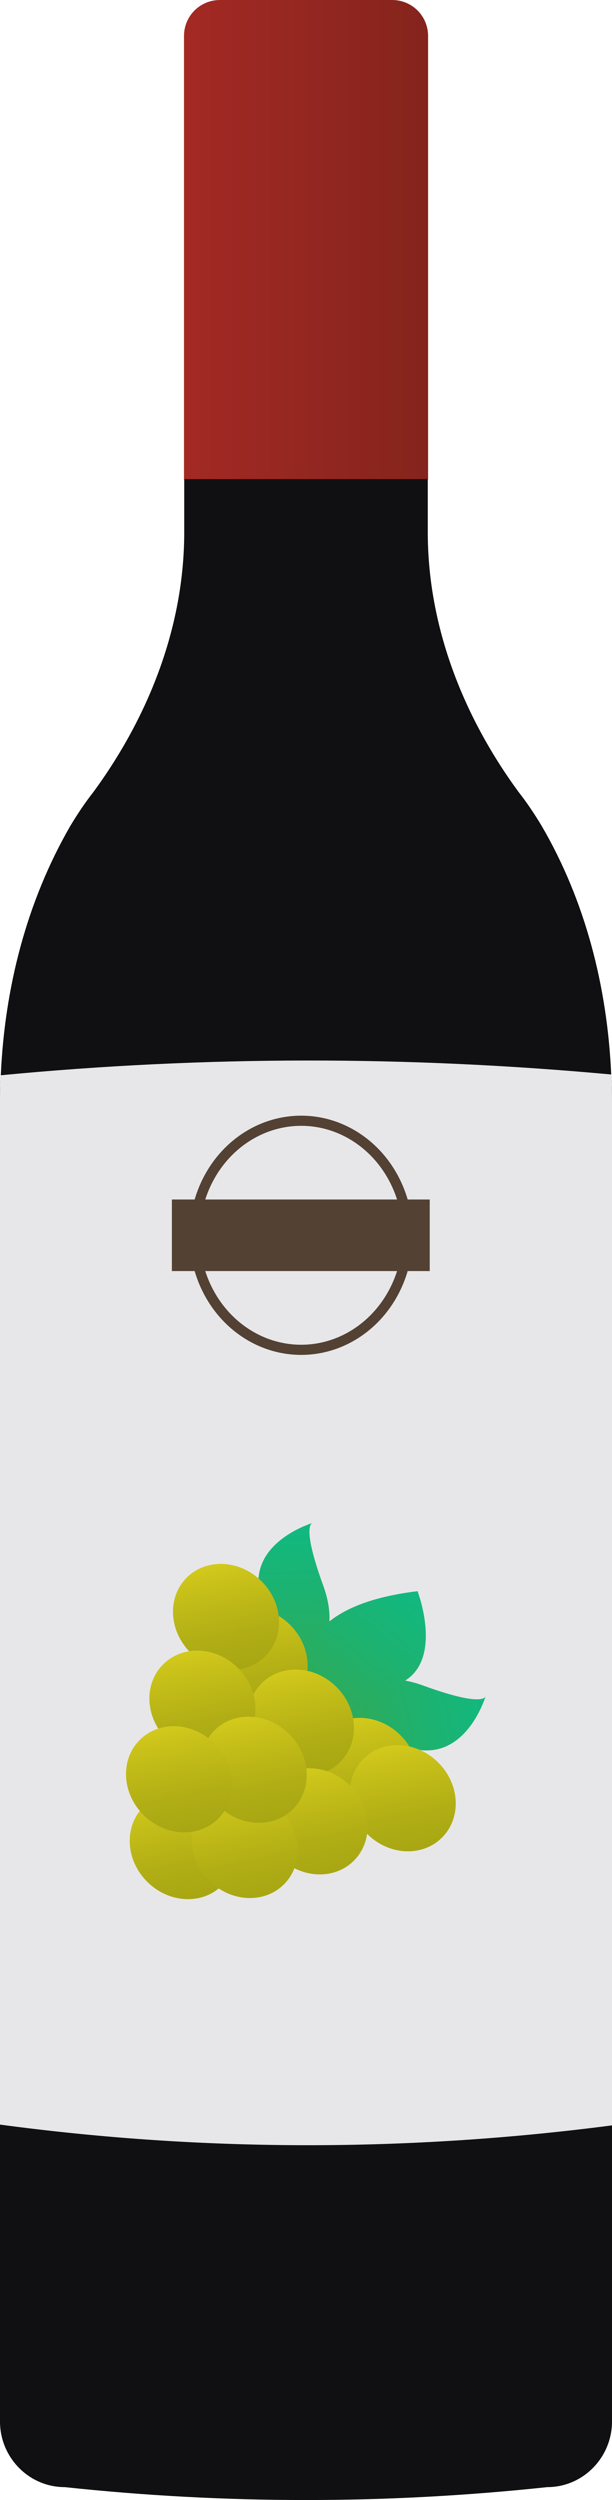 <?xml version="1.0" encoding="UTF-8"?>
<svg id="a" data-name="Layer 1" xmlns="http://www.w3.org/2000/svg" xmlns:xlink="http://www.w3.org/1999/xlink" viewBox="0 0 7.84 31.997">
  <defs>
    <linearGradient id="b" x1="-1.737" y1="3.068" x2="9.899" y2="3.068" gradientUnits="userSpaceOnUse">
      <stop offset=".204" stop-color="#b62c2a"/>
      <stop offset=".297" stop-color="#aa2a26"/>
      <stop offset=".793" stop-color="#702117"/>
    </linearGradient>
    <linearGradient id="c" x1="5.294" y1="21.488" x2="6.471" y2="19.639" gradientTransform="translate(15.654 3.237) rotate(45)" gradientUnits="userSpaceOnUse">
      <stop offset="0" stop-color="#34a853"/>
      <stop offset=".574" stop-color="#1db270"/>
      <stop offset="1" stop-color="#10b981"/>
    </linearGradient>
    <linearGradient id="d" x1="4.63" y1="21.457" x2="3.08" y2="19.879" xlink:href="#c"/>
    <linearGradient id="e" x1="5.035" y1="21.528" x2="4.801" y2="19.381" xlink:href="#c"/>
    <linearGradient id="f" x1="5.397" y1="21.119" x2="6.552" y2="21.884" gradientTransform="translate(26.177 16.691) rotate(90)" gradientUnits="userSpaceOnUse">
      <stop offset="0" stop-color="#d3ca1c"/>
      <stop offset=".134" stop-color="#cbc31a"/>
      <stop offset=".662" stop-color="#b1ae15"/>
      <stop offset=".977" stop-color="#a8a713"/>
    </linearGradient>
    <linearGradient id="g" x1="5.987" y1="21.024" x2="7.141" y2="21.789" gradientTransform="translate(26.566 16.451) rotate(90)" xlink:href="#f"/>
    <linearGradient id="h" x1="3.399" x2="4.554" gradientTransform="translate(24.764 17.276) rotate(90)" xlink:href="#f"/>
    <linearGradient id="i" x1="2.746" y1="20.984" x2="3.901" y2="21.749" gradientTransform="translate(24.262 17.372) rotate(90)" xlink:href="#f"/>
    <linearGradient id="j" x1="4.427" y1="23.449" x2="5.581" y2="24.214" gradientTransform="translate(26.173 18.623) rotate(90)" xlink:href="#f"/>
    <linearGradient id="k" x1="4.379" y1="21.262" x2="5.534" y2="22.027" gradientTransform="translate(25.499 17.09) rotate(90)" xlink:href="#f"/>
    <linearGradient id="l" x1="5.397" y1="22.032" x2="6.552" y2="22.797" gradientTransform="translate(26.444 17.336) rotate(90)" xlink:href="#f"/>
    <linearGradient id="m" x1="3.317" y1="21.983" x2="4.471" y2="22.748" gradientTransform="translate(24.959 17.911) rotate(90)" xlink:href="#f"/>
    <linearGradient id="n" x1="4.979" y1="22.878" x2="6.133" y2="23.643" gradientTransform="translate(26.396 18.057) rotate(90)" xlink:href="#f"/>
    <linearGradient id="o" x1="4.379" y1="22.117" x2="5.534" y2="22.882" gradientTransform="translate(25.749 17.695) rotate(90)" xlink:href="#f"/>
    <linearGradient id="p" x1="3.789" y1="22.878" x2="4.944" y2="23.643" gradientTransform="translate(25.555 18.406) rotate(90)" xlink:href="#f"/>
  </defs>
  <path d="m5.484.461v5.676h-3.127V.461c0-.256.205-.461.461-.461h2.205c.256,0,.461.205.461.461Z" style="fill: url(#b);"/>
  <path d="m7.84,14.122v16.87c0,.46-.37.84-.83.84-2.06.22-4.12.22-6.18,0-.46,0-.83-.38-.83-.84V14.122c0-.12,0-.24.01-.36.05-1.12.33-2.22.89-3.19.09-.15.19-.3.3-.44.71-.97,1.16-2.12,1.16-3.32v-.68h3.12v.68c0,1.2.45,2.35,1.16,3.32.11.14.21.29.3.44.56.96.84,2.06.89,3.18.01.12.01.25.01.37Z" style="fill: #101012;"/>
  <path d="m7.84,14.122v13.08c-2.61.34-5.23.34-7.84-.01v-13.07c0-.12,0-.24.01-.36,2.61-.25,5.21-.25,7.82-.01.01.12.01.25.01.37Z" style="fill: #e7e7e9;"/>
  <g>
    <path d="m4.385,21.88s.225-.603,1.04-.306.799.126.799.126c0,0-.206.713-.77.703s-1.069-.522-1.069-.522Z" style="fill: url(#c);"/>
    <path d="m3.833,21.328s.603-.225.306-1.04-.126-.799-.126-.799c0,0-.713.206-.703.77s.522,1.069.522,1.069Z" style="fill: url(#d);"/>
    <path d="m3.87,21.321c.097-.492.522-.84,1.479-.956,0,0,.318.828-.147,1.137s-.999.501-.999.501l-.333-.682Z" style="fill: url(#e);"/>
    <ellipse cx="4.675" cy="22.666" rx=".645" ry=".712" transform="translate(-14.658 9.944) rotate(-45)" style="fill: url(#f);"/>
    <ellipse cx="5.159" cy="23.015" rx=".645" ry=".712" transform="translate(-14.763 10.389) rotate(-45)" style="fill: url(#g);"/>
    <ellipse cx="3.262" cy="21.253" rx=".645" ry=".712" transform="translate(-14.073 8.532) rotate(-45)" style="fill: url(#h);"/>
    <ellipse cx="2.896" cy="20.695" rx=".645" ry=".712" transform="translate(-13.786 8.109) rotate(-45)" style="fill: url(#i);"/>
    <ellipse cx="2.341" cy="23.627" rx=".645" ry=".712" transform="translate(-16.021 8.576) rotate(-45)" style="fill: url(#j);"/>
    <ellipse cx="3.854" cy="22.047" rx=".645" ry=".712" transform="translate(-14.46 9.183) rotate(-45)" style="fill: url(#k);"/>
    <ellipse cx="4.03" cy="23.311" rx=".645" ry=".712" transform="translate(-15.303 9.677) rotate(-45)" style="fill: url(#l);"/>
    <ellipse cx="2.593" cy="21.805" rx=".645" ry=".712" transform="translate(-14.659 8.22) rotate(-45)" style="fill: url(#m);"/>
    <ellipse cx="3.135" cy="23.613" rx=".645" ry=".712" transform="translate(-15.779 9.133) rotate(-45)" style="fill: url(#n);"/>
    <ellipse cx="3.25" cy="22.651" rx=".645" ry=".712" transform="translate(-15.065 8.932) rotate(-45)" style="fill: url(#o);"/>
    <ellipse cx="2.294" cy="22.772" rx=".645" ry=".712" transform="translate(-15.431 8.292) rotate(-45)" style="fill: url(#p);"/>
  </g>
  <rect x="2.202" y="15.352" width="3.303" height=".916" style="fill: #534133;"/>
  <ellipse cx="3.858" cy="15.81" rx="1.365" ry="1.466" style="fill: none; stroke: #534133; stroke-miterlimit: 10; stroke-width: .13px;"/>
</svg>